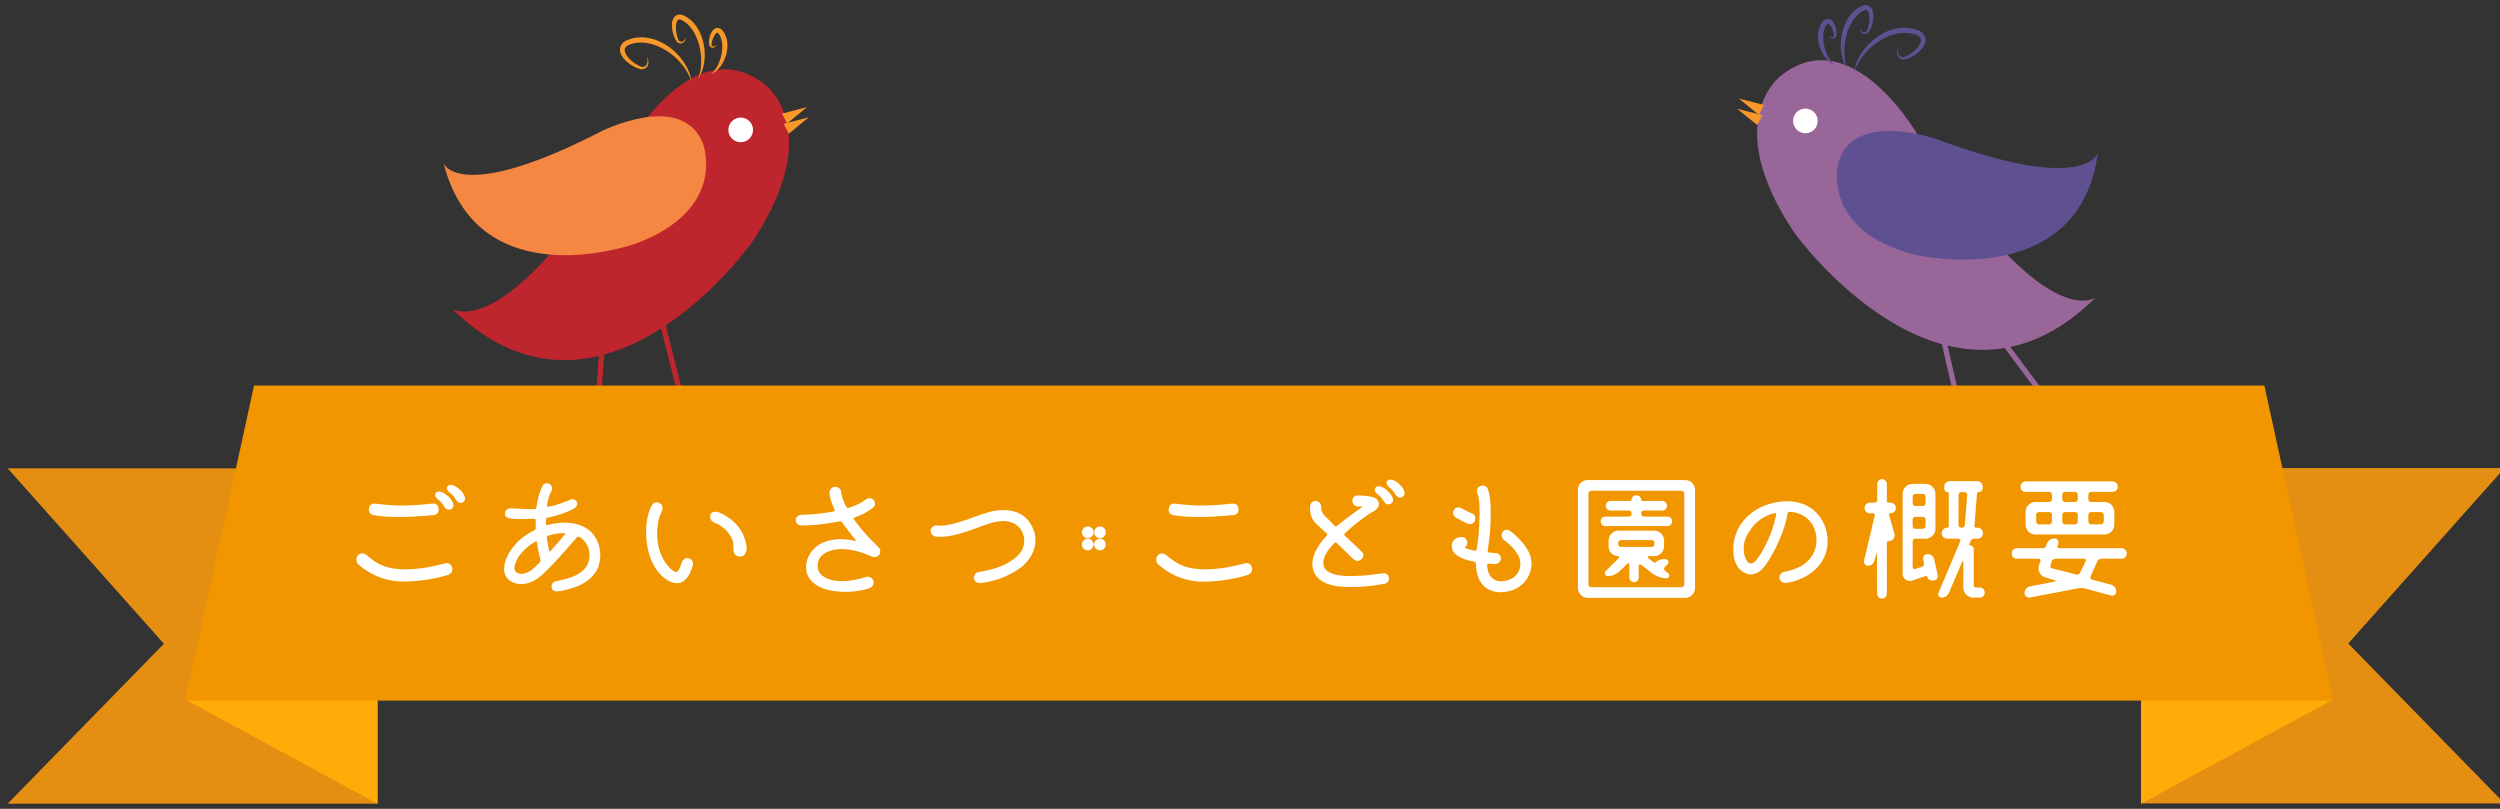 <?xml version="1.0" encoding="utf-8"?>
<!-- Generator: Adobe Illustrator 17.0.0, SVG Export Plug-In . SVG Version: 6.00 Build 0)  -->
<!DOCTYPE svg PUBLIC "-//W3C//DTD SVG 1.1//EN" "http://www.w3.org/Graphics/SVG/1.1/DTD/svg11.dtd">
<svg version="1.1" id="レイヤー_1" xmlns="http://www.w3.org/2000/svg" xmlns:xlink="http://www.w3.org/1999/xlink" x="0px"
	 y="0px" width="408px" height="132px" viewBox="0 0 408 132" enable-background="new 0 0 408 132" xml:space="preserve">
<rect x="0" y="0" width="408" height="132" fill="#333333" stroke="none"/>
<g>
	<g id="XMLID_7076_">
		<g id="XMLID_7091_">
			<path id="XMLID_7111_" fill="#BE252C" d="M73.729,50.357c0,0,8.374,6.362,28.51-26.216c0,0,10.726-19.526,22.531-10.401
				c0,0,10.247,7.307-2.033,25.798C122.738,39.538,98.147,74.301,73.729,50.357z"/>
			<path id="XMLID_7109_" fill="#F58742" d="M72.411,26.708c0,0,2.629,6.594,25.616-5.23c0,0,13.141-6.688,16.651,1.834
				c0,0,4.3,10.644-10.753,16.389C103.925,39.701,78.192,49.058,72.411,26.708z"/>
			
				<line id="XMLID_7107_" fill="none" stroke="#BE252C" stroke-width="0.862" stroke-miterlimit="10" x1="108.115" y1="52.721" x2="112.951" y2="71.965"/>
			
				<line id="XMLID_7105_" fill="none" stroke="#BE252C" stroke-width="0.862" stroke-miterlimit="10" x1="98.523" y1="53.247" x2="96.654" y2="78.521"/>
			<g id="XMLID_7099_">
				<g id="XMLID_7101_">
					<path id="XMLID_7103_" fill="#F79829" d="M105.538,9.229c0.213,0.358,0.359,0.795,0.264,1.25
						c-0.046,0.225-0.18,0.447-0.378,0.593c-0.197,0.148-0.435,0.217-0.666,0.248l-0.016,0.002l-0.043-0.008
						c-0.514-0.096-0.989-0.314-1.439-0.564c-0.449-0.256-0.867-0.568-1.241-0.946c-0.363-0.38-0.717-0.832-0.821-1.456
						c-0.055-0.306,0-0.665,0.16-0.957c0.159-0.297,0.403-0.511,0.647-0.67l0.011-0.007l0.024-0.012
						c1.117-0.571,2.426-0.732,3.639-0.526c1.223,0.197,2.349,0.693,3.359,1.375c0.989,0.664,1.841,1.553,2.52,2.522
						c0.67,0.977,1.159,2.103,1.282,3.265c-0.337-1.118-0.947-2.103-1.668-2.974c-0.723-0.878-1.591-1.597-2.555-2.188
						c-0.942-0.565-1.995-0.998-3.069-1.16c-1.073-0.16-2.18-0.055-3.146,0.416l0.034-0.019c-0.355,0.208-0.532,0.476-0.492,0.835
						c0.043,0.363,0.27,0.769,0.558,1.119c0.589,0.704,1.41,1.267,2.293,1.576l-0.058-0.006c0.372,0.014,0.736-0.144,0.865-0.517
						C105.729,10.058,105.682,9.622,105.538,9.229z"/>
				</g>
			</g>
			<g id="XMLID_7093_">
				<g id="XMLID_7095_">
					<path id="XMLID_7097_" fill="#F79829" d="M111.97,6.062c-0.053,0.315-0.165,0.655-0.46,0.881
						c-0.143,0.115-0.356,0.167-0.551,0.127c-0.196-0.037-0.359-0.142-0.5-0.257l-0.01-0.008l-0.021-0.032
						c-0.457-0.711-0.71-1.528-0.77-2.383c-0.018-0.429-0.015-0.883,0.215-1.352c0.119-0.228,0.328-0.477,0.627-0.584
						c0.295-0.111,0.593-0.086,0.833-0.022l0.014,0.004l0.024,0.009c0.99,0.376,1.792,1.117,2.347,1.961
						c0.561,0.851,0.917,1.794,1.118,2.774c0.198,0.956,0.238,1.968,0.103,2.935c-0.138,0.965-0.439,1.929-1,2.713
						c0.364-0.888,0.493-1.824,0.504-2.751c0.005-0.931-0.106-1.839-0.347-2.735c-0.24-0.869-0.588-1.727-1.087-2.461
						c-0.497-0.732-1.146-1.353-1.936-1.683l0.038,0.013c-0.299-0.081-0.429-0.052-0.584,0.182c-0.139,0.247-0.21,0.619-0.218,0.984
						c-0.011,0.741,0.131,1.521,0.435,2.218l-0.031-0.04c0.181,0.216,0.432,0.358,0.69,0.22
						C111.655,6.639,111.849,6.359,111.97,6.062z"/>
				</g>
			</g>
		</g>
		<polygon id="XMLID_7089_" fill="#F79829" points="127.895,20.205 128.743,21.814 131.995,19.132 		"/>
		<polygon id="XMLID_7087_" fill="#F79829" points="127.614,18.542 128.461,20.152 131.714,17.47 		"/>
		<path id="XMLID_7085_" fill="#FFFFFF" d="M122.818,21.744c-0.298,1.065-1.408,1.695-2.478,1.394
			c-1.071-0.301-1.695-1.411-1.396-2.482c0.3-1.07,1.41-1.694,2.48-1.396C122.495,19.558,123.119,20.671,122.818,21.744z"/>
		<g id="XMLID_7078_">
			<g id="XMLID_7080_">
				<path id="XMLID_7082_" fill="#F79829" d="M116.966,7.35c-0.122,0.185-0.287,0.372-0.551,0.435
					c-0.13,0.033-0.295,0.004-0.414-0.088c-0.12-0.09-0.196-0.211-0.253-0.33l-0.005-0.009l-0.005-0.043
					c-0.076-0.59,0.004-1.183,0.231-1.749c0.122-0.279,0.26-0.574,0.573-0.816c0.157-0.116,0.392-0.221,0.645-0.192
					c0.25,0.024,0.451,0.146,0.592,0.269l0.01,0.008l0.02,0.021c0.517,0.558,0.795,1.288,0.877,1.998
					c0.083,0.719,0.008,1.417-0.182,2.099c-0.184,0.654-0.489,1.298-0.892,1.847c-0.399,0.551-0.909,1.044-1.52,1.32
					c0.93-0.943,1.431-2.137,1.678-3.356c0.212-1.184,0.159-2.504-0.565-3.369l0.029,0.029c-0.144-0.114-0.121-0.123-0.264-0.064
					c-0.134,0.085-0.295,0.276-0.412,0.487c-0.236,0.431-0.407,0.942-0.45,1.451l-0.01-0.052c0.041,0.18,0.116,0.319,0.299,0.334
					C116.578,7.588,116.792,7.489,116.966,7.35z"/>
			</g>
		</g>
	</g>
	<g id="XMLID_7037_">
		<g id="XMLID_7055_">
			<path id="XMLID_7074_" fill="#986698" d="M342.005,48.547c0,0-8.327,6.424-28.702-26.004c0,0-10.869-19.446-22.607-10.234
				c0,0-10.192,7.382,2.223,25.781C292.92,38.089,317.766,72.668,342.005,48.547z"/>
			
				<line id="XMLID_7072_" fill="none" stroke="#986698" stroke-width="0.862" stroke-miterlimit="10" x1="322.826" y1="50.308" x2="340.359" y2="73.721"/>
			
				<line id="XMLID_7070_" fill="none" stroke="#986698" stroke-width="0.862" stroke-miterlimit="10" x1="315.948" y1="50.099" x2="321.642" y2="74.792"/>
			<g id="XMLID_7065_">
				<g id="XMLID_7067_">
					<path id="XMLID_7069_" fill="#5F5092" d="M309.896,7.654c-0.141,0.393-0.185,0.832-0.057,1.194
						c0.133,0.373,0.498,0.526,0.87,0.511l-0.058,0.006c0.882-0.316,1.698-0.885,2.282-1.593c0.285-0.352,0.51-0.76,0.55-1.123
						c0.036-0.36-0.143-0.626-0.499-0.832l0.035,0.019c-0.971-0.464-2.077-0.561-3.149-0.392c-1.072,0.168-2.123,0.609-3.061,1.18
						c-0.959,0.598-1.822,1.324-2.538,2.209c-0.715,0.875-1.318,1.865-1.646,2.986c0.115-1.164,0.595-2.292,1.258-3.275
						c0.671-0.975,1.517-1.87,2.501-2.541c1.005-0.69,2.128-1.195,3.349-1.4c1.212-0.214,2.521-0.063,3.642,0.5l0.023,0.011
						l0.011,0.008c0.245,0.157,0.491,0.368,0.652,0.665c0.163,0.291,0.221,0.649,0.168,0.956c-0.1,0.625-0.45,1.078-0.81,1.462
						c-0.37,0.382-0.787,0.697-1.234,0.955c-0.448,0.253-0.922,0.475-1.435,0.574l-0.043,0.008l-0.016-0.001
						c-0.231-0.029-0.47-0.096-0.668-0.243c-0.199-0.144-0.336-0.366-0.383-0.59C309.541,8.452,309.686,8.014,309.896,7.654z"/>
				</g>
			</g>
			<g id="XMLID_7059_">
				<g id="XMLID_7061_">
					<path id="XMLID_7063_" fill="#5F5092" d="M303.44,4.534c0.123,0.297,0.318,0.575,0.571,0.71
						c0.26,0.137,0.509-0.006,0.688-0.224l-0.03,0.041c0.299-0.699,0.435-1.481,0.419-2.222c-0.011-0.366-0.085-0.737-0.226-0.984
						c-0.156-0.233-0.287-0.262-0.586-0.179l0.039-0.014c-0.788,0.338-1.433,0.962-1.924,1.699c-0.493,0.735-0.836,1.596-1.07,2.467
						c-0.234,0.9-0.337,1.808-0.326,2.738c0.017,0.926,0.153,1.862,0.524,2.747c-0.567-0.78-0.875-1.742-1.019-2.705
						c-0.143-0.967-0.111-1.979,0.081-2.937c0.193-0.981,0.542-1.926,1.098-2.782c0.549-0.848,1.346-1.594,2.332-1.978l0.025-0.01
						l0.015-0.004c0.239-0.065,0.538-0.091,0.833,0.017c0.3,0.105,0.512,0.353,0.632,0.579c0.233,0.469,0.239,0.922,0.224,1.351
						c-0.054,0.857-0.301,1.676-0.753,2.39l-0.02,0.033l-0.01,0.008c-0.139,0.116-0.303,0.222-0.498,0.26
						c-0.194,0.042-0.408-0.01-0.551-0.124C303.61,5.188,303.495,4.849,303.44,4.534z"/>
				</g>
			</g>
			<path id="XMLID_7057_" fill="#5F5092" d="M342.382,24.918c0,0-1.82,6.861-26.06-2.119c0,0-13.849-5.061-16.309,3.821
				c0,0-2.993,11.081,12.641,14.977C312.654,41.598,339.324,47.801,342.382,24.918z"/>
		</g>
		<polygon id="XMLID_7053_" fill="#F79829" points="287.62,18.795 286.785,20.41 283.512,17.751 		"/>
		<polygon id="XMLID_7051_" fill="#F79829" points="287.888,17.128 287.053,18.746 283.782,16.087 		"/>
		<path id="XMLID_7049_" fill="#FFFFFF" d="M292.708,20.296c0.305,1.063,1.419,1.685,2.489,1.374
			c1.067-0.308,1.685-1.421,1.377-2.488c-0.308-1.071-1.422-1.687-2.49-1.379C293.015,18.11,292.398,19.225,292.708,20.296z"/>
		<g id="XMLID_7041_">
			<g id="XMLID_7046_">
				<path id="XMLID_7047_" fill="#5F5092" d="M298.455,5.861c0.174,0.136,0.389,0.235,0.571,0.225
					c0.183-0.015,0.257-0.155,0.296-0.335l-0.01,0.051c-0.047-0.51-0.221-1.018-0.459-1.447c-0.118-0.21-0.282-0.399-0.416-0.484
					c-0.143-0.058-0.12-0.049-0.262,0.067l0.028-0.031c-0.719,0.871-0.761,2.191-0.541,3.374c0.258,1.217,0.766,2.407,1.704,3.341
					c-0.613-0.27-1.127-0.759-1.53-1.307c-0.407-0.546-0.718-1.189-0.906-1.84c-0.195-0.681-0.276-1.378-0.198-2.098
					c0.076-0.711,0.349-1.444,0.862-2.004l0.019-0.022l0.01-0.007c0.141-0.124,0.339-0.249,0.59-0.275
					c0.252-0.03,0.489,0.074,0.647,0.188c0.315,0.24,0.454,0.535,0.579,0.813c0.23,0.564,0.315,1.157,0.242,1.748l-0.005,0.042
					l-0.005,0.009c-0.055,0.119-0.129,0.242-0.249,0.333c-0.118,0.093-0.283,0.124-0.413,0.091
					C298.745,6.23,298.578,6.044,298.455,5.861z"/>
			</g>
		</g>
	</g>
	<g id="XMLID_7914_">
		<g id="XMLID_7920_">
			<polygon id="XMLID_7925_" fill="#E58F12" points="408.73,131.116 383.232,105.018 408.73,76.385 349.422,76.385 349.422,131.116 
							"/>
			<polygon id="XMLID_7922_" fill="#E58F12" points="26.751,105.061 1.255,131.158 61.638,131.158 61.638,76.433 1.255,76.433 			
				"/>
		</g>
		<g id="XMLID_7916_">
			<polygon id="XMLID_7919_" fill="#FFAC08" points="380.442,114.334 349.42,131.158 349.42,84.423 373.497,84.423 			"/>
			<polygon id="XMLID_7917_" fill="#FFAC08" points="30.561,114.334 61.581,131.158 61.581,84.423 37.512,84.423 			"/>
		</g>
		<polygon id="XMLID_7915_" fill="#F29600" points="41.456,62.923 369.547,62.923 380.765,114.334 30.238,114.334 		"/>
	</g>
	<g id="XMLID_1962_">
		<path id="XMLID_1963_" fill="#FFFFFF" d="M59.865,90.628c1.569,1.323,2.937,2.219,5.94,2.287c2.309,0,4.124-0.269,6.612-0.919
			c0.561-0.134,1.031-0.247,1.367,0.605c0.225,0.785-0.358,1.188-0.986,1.322c-2.309,0.673-4.752,0.986-7.24,0.986
			c-1.591-0.067-2.98-0.381-4.259-0.964c-0.986-0.471-1.905-1.031-2.802-1.815c-0.403-0.381-0.426-1.031-0.135-1.435
			C58.633,90.336,59.26,90.112,59.865,90.628z M71.589,82.984c0.067,0.627-0.247,1.009-0.83,1.076
			c-1.883,0.179-3.922,0.313-5.671,0.313c-1.815,0-3.34-0.134-4.214-0.336c-0.605-0.157-0.762-0.65-0.65-1.121
			c0.09-0.448,0.449-0.762,0.897-0.74c0.448,0.022,1.949,0.292,3.989,0.336c1.704,0,3.52-0.112,5.38-0.314
			C71.073,82.133,71.476,82.312,71.589,82.984z M72.911,80.81c0.493,0.359,0.784,0.762,0.986,1.143
			c0.179,0.448,0.179,0.897-0.313,1.166c-0.471,0.179-0.92-0.067-1.144-0.516c-0.135-0.247-0.471-0.762-0.964-1.099
			c-0.336-0.269-0.605-0.65-0.381-1.009C71.544,79.869,72.508,80.474,72.911,80.81z M74.816,79.712
			c0.493,0.381,0.784,0.784,0.964,1.166c0.202,0.403,0.18,0.874-0.313,1.143c-0.493,0.179-0.897-0.112-1.099-0.516
			c-0.135-0.292-0.471-0.762-0.964-1.098c-0.336-0.247-0.628-0.65-0.381-1.009C73.472,78.77,74.435,79.375,74.816,79.712z"/>
		<path id="XMLID_1968_" fill="#FFFFFF" d="M84.774,88.162c0.695-0.65,1.592-1.21,2.466-1.636c0.135-0.089,0.225-0.247,0.202-0.426
			c0-0.292-0.022-0.695-0.022-1.166c0-0.179-0.09-0.292-0.27-0.269c-1.255,0.067-3.183,0.09-4.079-0.09
			c-0.673-0.134-0.695-0.605-0.628-0.941c0.045-0.336,0.381-0.695,0.874-0.672c1.166,0.022,2.511,0.179,3.923,0.112
			c0.202,0,0.292-0.112,0.314-0.314c0.089-0.65,0.358-2.309,1.03-3.542c0.202-0.336,0.718-0.471,1.144-0.224
			c0.358,0.247,0.493,0.829,0.225,1.233c-0.27,0.381-0.538,1.3-0.673,2.241c-0.022,0.179,0.09,0.247,0.269,0.224
			c1.188-0.224,2.533-0.695,3.475-1.121c0.403-0.247,0.829-0.045,1.031,0.202c0.202,0.292,0.336,0.785-0.516,1.3
			c-0.807,0.448-2.488,1.076-4.124,1.39c-0.18,0.022-0.292,0.134-0.292,0.336C89.1,85.002,89.1,85.248,89.1,85.495
			c0,0.134,0.112,0.224,0.27,0.202c1.075-0.314,4.595-1.076,6.971,1.008c1.256,1.144,2.197,3.475,1.211,6.052
			c-1.346,2.757-4.573,3.43-6.411,3.744c-0.65,0.089-1.054-0.157-1.121-0.673c-0.045-0.493,0.27-0.919,0.763-0.986
			c2.689-0.515,5.514-1.412,5.424-4.393c-0.089-1.726-1.143-2.533-1.658-2.824c-0.18-0.09-0.336-0.022-0.471,0.134
			c-0.941,1.076-4.551,5.38-6.344,6.635c-2.151,1.569-4.685,1.009-5.335-0.672C81.928,92.264,82.78,90,84.774,88.162z
			 M88.025,91.838c0.156-0.157,0.224-0.314,0.179-0.516c-0.157-0.516-0.403-1.591-0.583-2.847c-0.022-0.112-0.156-0.179-0.224-0.112
			c-1.973,1.143-2.937,2.623-3.139,3.228c-0.313,0.717-0.515,1.502,0.09,1.86c0.561,0.404,1.479,0.202,2.354-0.381
			C87.016,92.847,87.487,92.376,88.025,91.838z M89.841,89.933c0.852-0.941,1.726-1.95,2.354-2.735c0.09-0.067,0-0.179-0.067-0.179
			c-1.166-0.045-2.152,0.224-2.645,0.404c-0.157,0.067-0.27,0.202-0.247,0.403c0.112,0.74,0.269,1.479,0.403,2.084
			C89.639,89.978,89.773,90.023,89.841,89.933z"/>
		<path id="XMLID_1973_" fill="#FFFFFF" d="M111.275,91.816c0.045-0.314,0.448-0.874,1.144-0.695
			c0.358,0.09,0.583,0.359,0.649,0.672c0.067,0.292-0.022,0.628-0.134,0.941c-0.09,0.18-0.202,0.448-0.314,0.74
			c-0.739,1.592-1.905,2.04-3.183,1.479c-1.502-0.717-2.623-2.084-3.317-3.967c-0.673-1.928-0.695-3.811-0.673-4.55
			c0.045-1.502,0.382-3.049,0.941-3.968c0.337-0.538,0.808-0.583,1.256-0.358c0.313,0.157,0.516,0.426,0.493,0.829
			c-0.045,0.561-0.426,1.054-0.583,1.614c-0.561,2.151-0.583,5.783,1.815,8.204c0.448,0.404,0.763,0.605,0.986,0.605
			C110.626,93.34,110.872,92.936,111.275,91.816z M120.757,90.829c-1.435-0.157-0.964-1.435-1.098-2.286
			c-0.448-1.704-1.883-2.802-3.004-3.228c-0.807-0.291-0.874-0.986-0.65-1.457c0.225-0.358,0.763-0.538,1.815-0.022
			c0.695,0.359,1.749,0.986,2.623,2.062c0.807,1.009,1.3,2.219,1.412,3.542C121.878,90.135,121.542,90.874,120.757,90.829z"/>
		<path id="XMLID_1978_" fill="#FFFFFF" d="M139.614,88.297c0.09,0.022,0.135-0.022,0.09-0.09c-0.919-1.098-1.86-2.398-2.241-2.914
			c-0.09-0.157-0.27-0.224-0.471-0.202c-2.511,0.493-4.237,0.65-6.231,0.672c-0.516,0-0.896-0.426-0.896-0.874
			s0.381-0.874,0.896-0.874c1.075,0,3.228-0.135,5.334-0.561c0.135-0.022,0.202-0.179,0.112-0.292
			c-0.426-0.852-0.807-1.905-0.829-2.757c0-0.516,0.403-0.941,0.896-0.964c0.538-0.022,0.986,0.381,1.009,0.896
			c0.022,0.538,0.313,1.39,0.807,2.354c0.09,0.135,0.247,0.224,0.426,0.18c1.099-0.336,2.085-0.785,2.847-1.39
			c0.404-0.269,0.964-0.224,1.233,0.157c0.313,0.381,0.246,0.986-0.135,1.233c-0.762,0.605-1.815,1.188-2.981,1.591
			c-0.134,0.045-0.201,0.179-0.111,0.314c1.053,1.479,2.465,3.093,3.989,4.505c0.359,0.336,0.403,0.941,0.09,1.3
			c-0.201,0.292-0.561,0.381-0.896,0.314c-0.225-0.022-0.426-0.157-0.628-0.224c-2.779-1.21-5.716-1.502-7.509-0.247
			c-0.762,0.538-1.121,1.367-0.919,2.443c0.336,1.546,3.115,2.824,7.801,1.3c0.493-0.157,1.03,0.09,1.232,0.583
			c0.135,0.493-0.045,1.009-0.605,1.233c0,0-2.039,0.762-4.774,0.583c-2.734-0.157-4.864-1.121-5.491-3.071
			C130.939,90.494,133.786,86.907,139.614,88.297z"/>
		<path id="XMLID_1981_" fill="#FFFFFF" d="M159.839,95.156c-0.448,0-0.829-0.336-0.896-0.762c-0.067-0.471,0.269-0.964,0.739-1.031
			c2.13-0.336,4.349-0.941,5.963-2.287c1.345-1.076,1.637-2.286,1.479-3.317c-0.247-1.188-0.718-1.771-1.592-2.309
			c-1.815-0.964-4.259,0-5.693,0.56c-2.511,0.941-5.2,1.838-7.195,1.547c-0.493-0.09-0.784-0.538-0.762-1.054
			c0.09-0.471,0.582-0.829,1.054-0.74c1.523,0.225,4.169-0.695,6.253-1.457c1.076-0.381,2.623-1.009,4.192-1.054
			c2.757-0.09,4.64,1.031,5.469,3.743c0.516,2.219-0.538,4.125-1.928,5.357C164.523,94.327,161.431,95.066,159.839,95.156z"/>
		<path id="XMLID_1983_" fill="#FFFFFF" d="M176.565,86.885c0-0.538,0.426-0.964,0.964-0.964c0.516,0,0.941,0.426,0.941,0.964
			c0,0.516-0.426,0.941-0.941,0.941C176.991,87.826,176.565,87.4,176.565,86.885z M176.565,88.857c0-0.516,0.426-0.942,0.964-0.942
			c0.516,0,0.941,0.426,0.941,0.942c0,0.538-0.426,0.963-0.941,0.963C176.991,89.821,176.565,89.395,176.565,88.857z
			 M178.559,86.885c0-0.538,0.427-0.964,0.964-0.964c0.516,0,0.941,0.426,0.941,0.964c0,0.516-0.426,0.941-0.941,0.941
			C178.986,87.826,178.559,87.4,178.559,86.885z M178.559,88.857c0-0.516,0.427-0.942,0.964-0.942c0.516,0,0.941,0.426,0.941,0.942
			c0,0.538-0.426,0.963-0.941,0.963C178.986,89.821,178.559,89.395,178.559,88.857z"/>
		<path id="XMLID_1988_" fill="#FFFFFF" d="M190.399,90.65c1.569,1.3,2.937,2.197,5.94,2.264c2.286,0,4.124-0.269,6.612-0.919
			c0.561-0.134,1.031-0.247,1.367,0.605c0.202,0.785-0.358,1.188-0.986,1.322c-2.309,0.673-4.774,1.009-7.263,1.009
			c-1.568-0.067-2.98-0.403-4.259-0.986c-0.986-0.471-1.883-1.031-2.779-1.815c-0.403-0.403-0.426-1.031-0.135-1.435
			C189.144,90.359,189.794,90.112,190.399,90.65z M202.123,82.984c0.067,0.627-0.247,1.009-0.83,1.076
			c-1.928,0.179-3.922,0.313-5.693,0.313c-1.815,0-3.34-0.134-4.236-0.336c-0.561-0.157-0.717-0.65-0.605-1.121
			c0.067-0.448,0.448-0.762,0.897-0.74c0.448,0.022,1.949,0.292,3.967,0.336c1.704,0,3.542-0.112,5.402-0.314
			C201.585,82.133,201.988,82.312,202.123,82.984z"/>
		<path id="XMLID_1991_" fill="#FFFFFF" d="M214.569,93.609c-1.144-2.152,0.471-4.64,1.95-6.187
			c0.112-0.135,0.112-0.292-0.022-0.381c-0.807-0.762-1.502-1.367-1.749-1.614c-0.807-0.83-1.008-1.793-0.941-2.802
			c0.045-0.516,0.449-0.897,0.897-0.875c0.515,0.022,0.919,0.471,0.896,0.941c-0.022,0.448,0.067,0.875,0.582,1.479
			c0.247,0.224,0.853,0.83,1.614,1.636c0.112,0.09,0.291,0.112,0.426,0c1.704-1.412,3.385-2.578,4.035-3.026
			c0.067-0.045,0.022-0.135-0.045-0.135c-0.225,0-0.516,0-0.628,0c-0.538,0-0.874-0.426-0.874-0.919
			c-0.022-0.448,0.358-0.874,0.852-0.874c1.322,0,2.264,0.224,2.556,0.292c0.852,0.269,1.345,1.21,0.448,2.04
			c-0.381,0.359-0.605,0.269-1.457,0.919c-1.345,0.897-3.026,2.354-3.631,2.937c-0.112,0.112-0.112,0.269,0,0.403
			c1.053,0.941,2.106,1.95,2.689,2.533c0.269,0.202,0.583,0.672,0.067,1.255c-0.516,0.493-0.941,0.313-1.3,0.067
			c-0.337-0.336-1.479-1.412-2.758-2.667c-0.111-0.112-0.291-0.112-0.403,0c-0.717,0.717-1.815,1.95-1.815,3.295
			c0,1.322,1.569,2.084,4.169,2.084c3.161,0,4.326-0.359,5.671-0.448c0.493-0.045,0.808,0.336,0.896,0.717
			c0.067,0.448-0.246,0.941-0.784,1.009c-1.838,0.336-3.608,0.515-5.133,0.515C217.349,95.895,215.353,95.088,214.569,93.609z
			 M226.269,79.936c0.471,0.403,0.785,0.829,0.964,1.188c0.18,0.403,0.18,0.874-0.313,1.121c-0.471,0.202-0.919-0.067-1.121-0.516
			c-0.156-0.224-0.493-0.74-0.964-1.076c-0.336-0.269-0.627-0.672-0.381-1.031C224.902,79.017,225.866,79.6,226.269,79.936z
			 M228.175,78.837c0.471,0.381,0.763,0.785,0.941,1.166c0.202,0.426,0.18,0.896-0.313,1.143c-0.426,0.179-0.874-0.09-1.099-0.493
			c-0.134-0.269-0.471-0.762-0.964-1.099c-0.336-0.269-0.604-0.672-0.381-1.031C226.807,77.918,227.771,78.501,228.175,78.837z"/>
		<path id="XMLID_1995_" fill="#FFFFFF" d="M247.84,90.763c-0.695-1.278-1.346-1.793-2.354-2.623
			c-0.448-0.291-0.537-0.896-0.246-1.345c0.313-0.403,0.807-0.426,1.166-0.179c0.358,0.224,1.165,0.896,2.106,1.973
			c0.941,1.166,1.435,2.174,1.435,3.497c-0.067,1.905-1.412,4.416-4.976,4.573c-3.789,0-4.103-3.542-4.103-4.663
			c0-0.157-0.112-0.291-0.269-0.336c-3.161-0.561-3.811-1.793-3.654-2.824c0.112-0.762,0.808-1.166,1.592-1.188
			c0.493-0.022,0.852,0.336,0.919,0.852c0,0.269-0.067,0.516-0.269,0.695c-0.09,0.09-0.112,0.224,0,0.269
			c0.246,0.112,0.694,0.269,1.501,0.403c0.18,0.045,0.314-0.067,0.314-0.224c0.045-0.381,0.135-1.098,0.246-1.86
			c0.112-0.83,0.202-2.354,0.225-3.855c0.022-2.219-0.202-3.048-0.358-3.407c-0.202-0.515,0.022-0.986,0.313-1.098
			c0.336-0.224,1.054-0.336,1.367,0.358c0.358,0.875,0.516,2.197,0.493,4.169c-0.022,1.547-0.112,3.161-0.246,4.08
			c-0.09,0.627-0.202,1.412-0.247,1.838c-0.022,0.18,0.112,0.314,0.269,0.314c0.27,0.022,0.673,0.067,0.964,0.067
			c0.449,0,0.897,0.381,0.92,0.829c0.022,0.516-0.382,0.941-0.897,0.964c-0.313,0-0.762-0.022-1.075-0.045
			c-0.157-0.022-0.292,0.112-0.27,0.269c0.022,0.785,0.314,2.623,2.376,2.6C247.795,94.73,248.646,92.376,247.84,90.763z
			 M239.501,85.473c-0.516-0.247-1.905-1.009-1.905-1.009c-0.426-0.269-0.583-0.717-0.313-1.255c0.313-0.471,0.852-0.471,1.21-0.269
			c0.313,0.157,1.121,0.605,1.793,0.875c0.471,0.224,0.605,0.784,0.382,1.232C240.487,85.45,240.039,85.629,239.501,85.473z"/>
		<path id="XMLID_1998_" fill="#FFFFFF" d="M257.507,79.958c0-0.897,0.717-1.614,1.613-1.614h15.893
			c0.896,0,1.614,0.717,1.614,1.614V95.94c0,0.896-0.718,1.636-1.614,1.636H259.12c-0.896,0-1.613-0.74-1.613-1.636V79.958z
			 M274.43,95.828c0.247,0,0.448-0.202,0.448-0.426V80.518c0-0.224-0.201-0.426-0.448-0.426h-14.749
			c-0.247,0-0.448,0.202-0.448,0.426v14.884c0,0.224,0.201,0.426,0.448,0.426H274.43z M272.121,84.307
			c0.426,0,0.762,0.336,0.762,0.784c0,0.426-0.336,0.762-0.762,0.762h-10.132c-0.426,0-0.762-0.336-0.762-0.762
			c0-0.448,0.336-0.784,0.762-0.784h3.855c0.225,0,0.426-0.202,0.426-0.449v-0.112c0-0.224-0.201-0.426-0.426-0.426h-3.026
			c-0.426,0-0.762-0.359-0.762-0.785s0.336-0.785,0.762-0.785h3.251c0.111,0,0.201-0.089,0.201-0.179c0-0.403,0.337-0.74,0.74-0.74
			h0.089c0.404,0,0.74,0.336,0.74,0.74c0,0.09,0.09,0.179,0.201,0.179h3.251c0.426,0,0.762,0.359,0.762,0.785
			s-0.336,0.785-0.762,0.785h-3.026c-0.225,0-0.426,0.202-0.426,0.426v0.112c0,0.247,0.201,0.449,0.426,0.449H272.121z
			 M265.912,92.107c0-0.157-0.202-0.247-0.313-0.135l-1.278,1.255c-0.538,0.516-1.255,0.785-1.973,0.785
			c-0.381,0-0.604-0.538-0.336-0.785l2.197-2.174c0.111-0.089,0.044-0.291-0.112-0.291c-0.874,0-1.569-0.695-1.569-1.547v-0.986
			c0-0.919,0.739-1.636,1.637-1.636h5.783c0.896,0,1.636,0.717,1.636,1.636v0.919c0,0.897-0.739,1.614-1.636,1.614h-0.897
			c-0.134,0-0.201,0.202-0.089,0.291l0.941,0.74c0.089,0.067,0.224,0.067,0.291-0.022c0.336-0.313,0.784-0.516,1.255-0.516h0.382
			c0.403,0,0.604,0.493,0.336,0.807l-0.493,0.493c-0.157,0.179-0.135,0.448,0.045,0.583l0.538,0.426
			c0.336,0.269,0.156,0.807-0.27,0.807c-0.852,0-1.681-0.291-2.354-0.807l-1.838-1.412c-0.157-0.09-0.358,0-0.358,0.179v1.928
			c0,0.426-0.337,0.762-0.763,0.762s-0.762-0.336-0.762-0.762V92.107z M264.522,88.14c-0.225,0-0.426,0.18-0.426,0.426v0.269
			c0,0.224,0.201,0.426,0.426,0.426h5.065c0.225,0,0.426-0.202,0.426-0.426v-0.269c0-0.247-0.201-0.426-0.426-0.426H264.522z"/>
		<path id="XMLID_2004_" fill="#FFFFFF" d="M287.481,82.715c3.497-1.569,8.63-1.479,10.423,3.34
			c0.628,1.928,0.471,4.102-0.694,5.761c-1.39,2.129-4.214,3.206-5.851,3.317c-0.448,0-0.874-0.336-0.941-0.762
			c-0.067-0.515,0.313-0.986,0.784-1.053c0.695-0.112,1.95-0.448,2.937-1.054c3.272-2.062,2.668-6.209,0.695-7.733
			c-0.808-0.628-1.704-0.964-2.802-1.009c-0.135,0-0.292,0.134-0.314,0.292c-0.112,0.762-0.381,1.883-0.807,3.026
			c-0.516,1.322-1.345,3.34-2.712,5.29c-0.853,1.255-1.883,1.771-2.914,1.569c-1.233-0.313-2.062-1.367-2.331-2.869
			C282.461,87.624,283.962,84.419,287.481,82.715z M289.88,83.971c0.045-0.135-0.067-0.247-0.202-0.224
			c-1.053,0.202-3.025,0.874-4.482,3.452c-0.874,1.502-0.605,2.869-0.538,3.273c0.291,1.3,1.031,2.129,2.062,0.829
			C287.952,89.664,289.319,86.885,289.88,83.971z"/>
		<path id="XMLID_2007_" fill="#FFFFFF" d="M308.468,83.769c-0.134,0-0.224,0.112-0.179,0.247l0.874,3.093
			c0.18,0.605-0.269,1.188-0.896,1.188c-0.18,0-0.336,0.157-0.336,0.336v8.271c0,0.426-0.337,0.785-0.785,0.785
			s-0.807-0.359-0.807-0.785l-0.022-6.478c0-0.067-0.112-0.067-0.112-0.022l-0.313,1.121c-0.112,0.471-0.538,0.807-1.031,0.807
			c-0.426,0-0.739-0.381-0.65-0.807l1.749-7.419c0.045-0.179-0.09-0.336-0.292-0.336h-0.516c-0.471,0-0.852-0.404-0.852-0.852
			c0-0.493,0.381-0.874,0.852-0.874h0.763c0.246,0,0.448-0.179,0.448-0.426v-2.645c0-0.426,0.358-0.785,0.784-0.785
			c0.448,0,0.785,0.359,0.785,0.785v2.779c0,0.157,0.156,0.292,0.313,0.292h0.313c0.471,0,0.852,0.381,0.852,0.874
			c0,0.448-0.381,0.852-0.852,0.852H308.468z M316.246,93.856c0.09,0.448-0.246,0.874-0.694,0.874h-0.27
			c-0.381,0-0.694-0.269-0.762-0.627c-0.022-0.09-0.112-0.157-0.202-0.112l-2.264,0.762c-0.762,0.247-1.547-0.314-1.547-1.121
			V80.608c0-0.919,0.718-1.636,1.637-1.636h2.084c0.896,0,1.637,0.717,1.637,1.636v5.671c0,0.897-0.74,1.636-1.637,1.636h-1.658
			c-0.225,0-0.426,0.202-0.426,0.426v4.214c0,0.224,0.201,0.381,0.403,0.314l1.165-0.381c0.225-0.067,0.337-0.313,0.292-0.538
			l-0.135-0.65c-0.09-0.448,0.247-0.874,0.695-0.874c0.538,0,0.986,0.358,1.098,0.874L316.246,93.856z M314.251,81.034
			c0-0.224-0.201-0.426-0.448-0.426h-1.232c-0.225,0-0.426,0.202-0.426,0.426v1.121c0,0.246,0.201,0.426,0.426,0.426h1.232
			c0.247,0,0.448-0.18,0.448-0.426V81.034z M312.144,85.876c0,0.224,0.201,0.426,0.426,0.426h1.232c0.247,0,0.448-0.202,0.448-0.426
			v-1.098c0-0.247-0.201-0.426-0.448-0.426h-1.232c-0.225,0-0.426,0.18-0.426,0.426V85.876z M322.119,95.492
			c0,0.224,0.157,0.381,0.381,0.381h0.583c0.471,0,0.829,0.381,0.829,0.83c0,0.471-0.358,0.829-0.829,0.829h-1.031
			c-0.896,0-1.637-0.717-1.637-1.614v-4.259c0-0.112-0.111-0.135-0.156-0.045l-2.197,5.133c-0.201,0.471-0.672,0.785-1.165,0.785
			c-0.426,0-0.695-0.403-0.538-0.785l3.563-8.428c0.067-0.202-0.066-0.404-0.269-0.404h-1.883c-0.493,0-0.874-0.403-0.874-0.896
			s0.381-0.896,0.874-0.896h0.022c0.135,0,0.246-0.112,0.246-0.224v-5.424c0-0.09-0.066-0.157-0.156-0.157
			c-0.337,0-0.583-0.269-0.583-0.583V79.42c0-0.493,0.403-0.896,0.896-0.896h4.483c0.493,0,0.896,0.403,0.896,0.896V79.6
			c0,0.404-0.314,0.717-0.718,0.717c-0.089,0-0.201,0.09-0.201,0.179l-0.426,5.335c0,0.157,0.111,0.292,0.269,0.292h0.247
			c0.493,0,0.874,0.403,0.874,0.896s-0.381,0.896-0.874,0.896h-0.561c-0.247,0-0.448,0.135-0.561,0.359l-0.247,0.561
			c-0.044,0.067,0.022,0.157,0.09,0.157c0.358,0,0.65,0.292,0.65,0.627V95.492z M320.057,80.317c-0.246,0-0.426,0.202-0.426,0.426
			v4.954c0,0.247,0.18,0.426,0.426,0.426h0.135c0.246,0,0.448-0.179,0.471-0.426l0.381-4.954c0.022-0.224-0.157-0.426-0.403-0.426
			H320.057z"/>
		<path id="XMLID_2014_" fill="#FFFFFF" d="M347.096,90.336c0,0.471-0.381,0.852-0.852,0.852h-3.34c-0.27,0-0.493,0.157-0.605,0.381
			l-1.121,2.511c-0.09,0.202,0.022,0.448,0.247,0.516l3.115,0.829c0.493,0.134,0.829,0.583,0.829,1.098
			c0,0.449-0.403,0.785-0.829,0.673l-4.394-1.188c-0.269-0.067-0.56-0.09-0.829-0.022l-8.024,1.524
			c-0.471,0.09-0.896-0.269-0.896-0.74c0-0.515,0.381-0.964,0.896-1.076l4.079-0.785c0.112-0.022,0.112-0.179,0-0.202l-1.591-0.493
			c-0.852-0.247-1.323-1.166-1.009-1.995l0.224-0.627c0.067-0.202-0.089-0.403-0.291-0.403h-3.542c-0.471,0-0.852-0.381-0.852-0.852
			c0-0.493,0.381-0.874,0.852-0.874h4.281c0.202,0,0.404-0.134,0.471-0.336l0.135-0.358c0.18-0.538,0.673-0.896,1.233-0.896
			c0.471,0,0.784,0.448,0.627,0.896l-0.134,0.358c-0.067,0.18,0.066,0.336,0.246,0.336h10.222
			C346.715,89.462,347.096,89.843,347.096,90.336z M334.408,81.931c0.247,0,0.471-0.202,0.471-0.448v-0.74
			c0-0.247-0.224-0.471-0.471-0.471h-3.811c-0.493,0-0.852-0.358-0.852-0.852c0-0.471,0.358-0.852,0.852-0.852h14.167
			c0.493,0,0.852,0.381,0.852,0.852c0,0.493-0.358,0.852-0.852,0.852h-3.497c-0.246,0-0.448,0.224-0.448,0.471v0.74
			c0,0.247,0.202,0.448,0.448,0.448h2.196c0.897,0,1.592,0.717,1.592,1.614v2.062c0,0.919-0.694,1.614-1.592,1.614h-11.297
			c-0.896,0-1.592-0.695-1.592-1.614v-2.062c0-0.897,0.695-1.614,1.592-1.614H334.408z M332.772,83.567
			c-0.247,0-0.471,0.202-0.471,0.448v1.098c0,0.247,0.224,0.471,0.471,0.471h1.636c0.247,0,0.471-0.224,0.471-0.471v-1.098
			c0-0.247-0.224-0.448-0.471-0.448H332.772z M338.869,93.766c0.247,0.067,0.493-0.067,0.605-0.292l0.919-1.905
			c0.09-0.179-0.045-0.381-0.247-0.381h-4.707c-0.269,0-0.516,0.157-0.583,0.403l-0.224,0.65c-0.09,0.224,0.045,0.448,0.269,0.516
			L338.869,93.766z M338.645,81.931c0.246,0,0.448-0.202,0.448-0.448v-0.74c0-0.247-0.202-0.471-0.448-0.471h-1.637
			c-0.225,0-0.448,0.224-0.448,0.471v0.74c0,0.247,0.224,0.448,0.448,0.448H338.645z M337.009,83.567
			c-0.225,0-0.448,0.202-0.448,0.448v1.098c0,0.247,0.224,0.471,0.448,0.471h1.637c0.246,0,0.448-0.224,0.448-0.471v-1.098
			c0-0.247-0.202-0.448-0.448-0.448H337.009z M343.33,84.016c0-0.247-0.225-0.448-0.471-0.448h-1.592
			c-0.246,0-0.448,0.202-0.448,0.448v1.098c0,0.247,0.202,0.471,0.448,0.471h1.592c0.246,0,0.471-0.224,0.471-0.471V84.016z"/>
	</g>
</g>
</svg>
